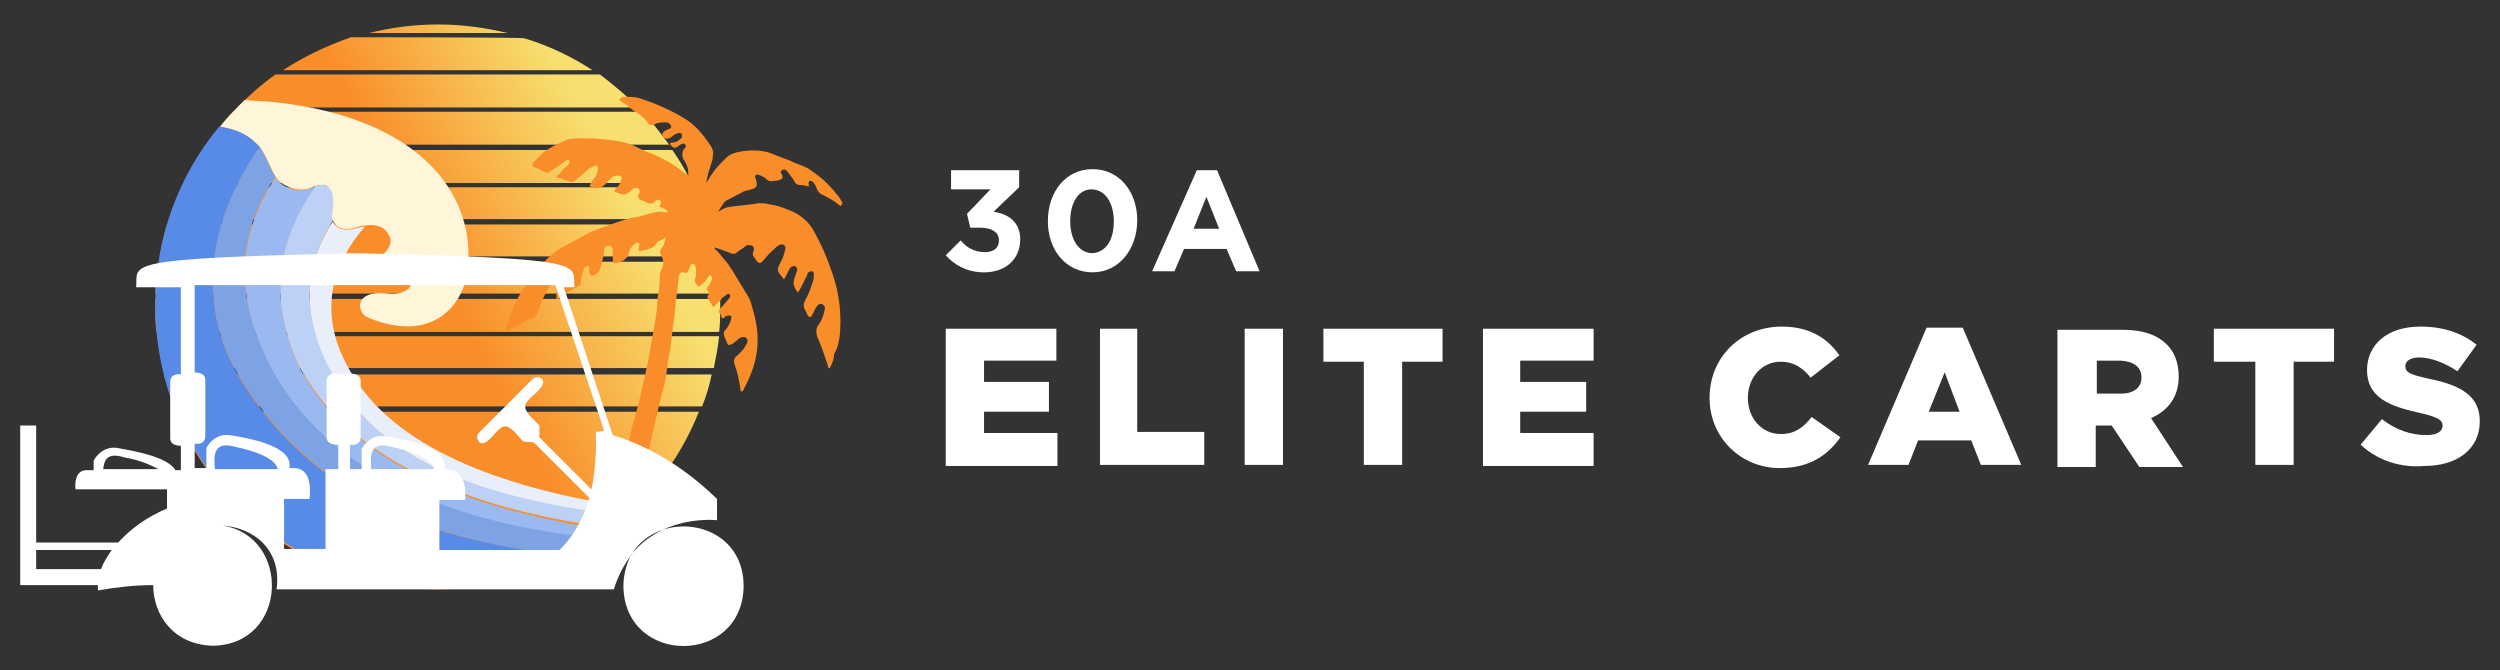 <?xml version="1.0" encoding="utf-8"?>
<!-- Generator: Adobe Illustrator 26.3.1, SVG Export Plug-In . SVG Version: 6.00 Build 0)  -->
<svg version="1.1" id="Layer_1" xmlns="http://www.w3.org/2000/svg" xmlns:xlink="http://www.w3.org/1999/xlink" x="0px" y="0px"
	 viewBox="0 0 235 63" style="enable-background:new 0 0 235 63;" xml:space="preserve">
<rect x="0" y="0" width="235" height="63" fill="#333333" stroke="none"/>
<style type="text/css">
	.st0{fill:url(#SVGID_1_);}
	.st1{fill:url(#SVGID_00000101824700683191858420000011663921291945943173_);}
	.st2{fill:url(#SVGID_00000003063987058548488580000005105736994853632399_);}
	.st3{fill:url(#SVGID_00000049187856572369887820000009792838285971854231_);}
	.st4{fill:url(#SVGID_00000066508440991386225260000010470346860802941056_);}
	.st5{fill:url(#SVGID_00000143619480019064404310000017023612212001965700_);}
	.st6{fill:url(#SVGID_00000170956886688747146080000007820511733309490074_);}
	.st7{fill:url(#SVGID_00000114063205124134889730000003502062920323945129_);}
	.st8{fill:url(#SVGID_00000054227715340761316300000012903592095405281424_);}
	.st9{fill:url(#SVGID_00000025409437682835276350000007031565200569946504_);}
	.st10{fill:url(#SVGID_00000098915340408520801250000014711901033722396323_);}
	.st11{fill:url(#SVGID_00000103979748111050705990000004931569191178631318_);}
	.st12{fill:#E9EFFA;}
	.st13{fill:#BCD1F5;}
	.st14{fill:#9AB9F1;}
	.st15{fill:#7EA3E5;}
	.st16{fill:#578BE7;}
	.st17{fill:#FFF6D9;}
	.st18{fill:#F98D29;}
	.st19{fill:#FFFFFF;}
</style>
<g>
	<g>
		
			<linearGradient id="SVGID_1_" gradientUnits="userSpaceOnUse" x1="21.219" y1="591.579" x2="63.486" y2="569.105" gradientTransform="matrix(1 0 0 1 0 -548)">
			<stop  offset="0.543" style="stop-color:#F98D29"/>
			<stop  offset="0.94" style="stop-color:#F7E070"/>
		</linearGradient>
		<path class="st0" d="M14.8,31.6c0.1,1,0.3,2,0.5,3h51.8c0.2-1,0.4-2,0.5-3H14.8z"/>
		
			<linearGradient id="SVGID_00000163064201288255956800000006984559725907067837_" gradientUnits="userSpaceOnUse" x1="22.628" y1="594.296" x2="64.896" y2="571.822" gradientTransform="matrix(1 0 0 1 0 -548)">
			<stop  offset="0.543" style="stop-color:#F98D29"/>
			<stop  offset="0.94" style="stop-color:#F7E070"/>
		</linearGradient>
		<path style="fill:url(#SVGID_00000163064201288255956800000006984559725907067837_);" d="M66,38.2c0.4-1,0.7-2,0.9-3H15.4
			c0.3,1,0.6,2.1,1,3H66z"/>
		
			<linearGradient id="SVGID_00000046322460015558917000000003578514058763678597_" gradientUnits="userSpaceOnUse" x1="18.439" y1="586.216" x2="60.706" y2="563.743" gradientTransform="matrix(1 0 0 1 0 -548)">
			<stop  offset="0.543" style="stop-color:#F98D29"/>
			<stop  offset="0.94" style="stop-color:#F7E070"/>
		</linearGradient>
		<path style="fill:url(#SVGID_00000046322460015558917000000003578514058763678597_);" d="M14.9,24.6c-0.2,1-0.3,2-0.3,3h53
			c0-1-0.1-2-0.3-3H14.9z"/>
		
			<linearGradient id="SVGID_00000175290980803021241820000000625733062556577413_" gradientUnits="userSpaceOnUse" x1="19.876" y1="588.922" x2="62.143" y2="566.449" gradientTransform="matrix(1 0 0 1 0 -548)">
			<stop  offset="0.543" style="stop-color:#F98D29"/>
			<stop  offset="0.94" style="stop-color:#F7E070"/>
		</linearGradient>
		<path style="fill:url(#SVGID_00000175290980803021241820000000625733062556577413_);" d="M14.6,28.8c0,0.8,0,1.6,0.1,2.4h52.9
			c0.1-0.8,0.1-1.6,0.1-2.4c0-0.2,0-0.4,0-0.7H14.6C14.6,28.4,14.6,28.6,14.6,28.8z"/>
		
			<linearGradient id="SVGID_00000031176869504523031580000008336096178068743579_" gradientUnits="userSpaceOnUse" x1="11.682" y1="573.163" x2="53.924" y2="550.702" gradientTransform="matrix(1 0 0 1 0 -548)">
			<stop  offset="0.543" style="stop-color:#F98D29"/>
			<stop  offset="0.94" style="stop-color:#F7E070"/>
		</linearGradient>
		<path style="fill:url(#SVGID_00000031176869504523031580000008336096178068743579_);" d="M22.3,10.1H60C58.9,9,57.7,8,56.4,7H25.9
			C24.6,7.9,23.4,9,22.3,10.1z"/>
		
			<linearGradient id="SVGID_00000041261156524950950090000003909415407266774432_" gradientUnits="userSpaceOnUse" x1="9.095" y1="568.158" x2="51.337" y2="545.698" gradientTransform="matrix(1 0 0 1 0 -548)">
			<stop  offset="0.543" style="stop-color:#F98D29"/>
			<stop  offset="0.94" style="stop-color:#F7E070"/>
		</linearGradient>
		<path style="fill:url(#SVGID_00000041261156524950950090000003909415407266774432_);" d="M47.7,3.1c-2.1-0.5-4.3-0.8-6.5-0.8
			c-2.3,0-4.5,0.3-6.5,0.8H47.7z"/>
		
			<linearGradient id="SVGID_00000165938190578883400590000001030244072106433464_" gradientUnits="userSpaceOnUse" x1="12.984" y1="575.678" x2="55.226" y2="553.218" gradientTransform="matrix(1 0 0 1 0 -548)">
			<stop  offset="0.543" style="stop-color:#F98D29"/>
			<stop  offset="0.94" style="stop-color:#F7E070"/>
		</linearGradient>
		<path style="fill:url(#SVGID_00000165938190578883400590000001030244072106433464_);" d="M21.9,10.5c-0.9,0.9-1.7,2-2.5,3.1h43.5
			c-0.8-1.1-1.6-2.1-2.5-3.1H21.9z"/>
		
			<linearGradient id="SVGID_00000032609922382252524930000016650125549368804006_" gradientUnits="userSpaceOnUse" x1="10.481" y1="570.834" x2="52.723" y2="548.374" gradientTransform="matrix(1 0 0 1 0 -548)">
			<stop  offset="0.543" style="stop-color:#F98D29"/>
			<stop  offset="0.94" style="stop-color:#F7E070"/>
		</linearGradient>
		<path style="fill:url(#SVGID_00000032609922382252524930000016650125549368804006_);" d="M33,3.5c-2.3,0.8-4.4,1.8-6.4,3.1h29.1
			c-2-1.3-4.1-2.3-6.4-3C49.3,3.5,33,3.5,33,3.5z"/>
		
			<linearGradient id="SVGID_00000173844467317042307250000003530831719870357413_" gradientUnits="userSpaceOnUse" x1="24.998" y1="598.81" x2="67.261" y2="576.337" gradientTransform="matrix(1 0 0 1 0 -548)">
			<stop  offset="0.543" style="stop-color:#F98D29"/>
			<stop  offset="0.94" style="stop-color:#F7E070"/>
		</linearGradient>
		<path style="fill:url(#SVGID_00000173844467317042307250000003530831719870357413_);" d="M16.5,38.7c3.9,9.8,13.5,16.7,24.6,16.7
			s20.7-6.9,24.6-16.7H16.5z"/>
		
			<linearGradient id="SVGID_00000151531063709427065600000007772184796657111478_" gradientUnits="userSpaceOnUse" x1="14.369" y1="578.356" x2="56.617" y2="555.892" gradientTransform="matrix(1 0 0 1 0 -548)">
			<stop  offset="0.543" style="stop-color:#F98D29"/>
			<stop  offset="0.94" style="stop-color:#F7E070"/>
		</linearGradient>
		<path style="fill:url(#SVGID_00000151531063709427065600000007772184796657111478_);" d="M19.1,14.1c-0.6,1-1.2,2-1.8,3.1H65
			c-0.5-1.1-1.1-2.1-1.8-3.1H19.1z"/>
		
			<linearGradient id="SVGID_00000011004184325606324640000001545753026927858588_" gradientUnits="userSpaceOnUse" x1="17.071" y1="583.577" x2="59.338" y2="561.103" gradientTransform="matrix(1 0 0 1 0 -548)">
			<stop  offset="0.543" style="stop-color:#F98D29"/>
			<stop  offset="0.94" style="stop-color:#F7E070"/>
		</linearGradient>
		<path style="fill:url(#SVGID_00000011004184325606324640000001545753026927858588_);" d="M15.7,21.1c-0.3,1-0.5,2-0.7,3h52.3
			c-0.2-1-0.4-2.1-0.7-3H15.7z"/>
		
			<linearGradient id="SVGID_00000013896372015377971200000008599292356303572890_" gradientUnits="userSpaceOnUse" x1="15.702" y1="580.937" x2="57.971" y2="558.463" gradientTransform="matrix(1 0 0 1 0 -548)">
			<stop  offset="0.543" style="stop-color:#F98D29"/>
			<stop  offset="0.94" style="stop-color:#F7E070"/>
		</linearGradient>
		<path style="fill:url(#SVGID_00000013896372015377971200000008599292356303572890_);" d="M17.1,17.6c-0.5,1-0.9,2-1.2,3h50.5
			c-0.3-1-0.7-2.1-1.2-3H17.1z"/>
	</g>
	<g>
		<path class="st12" d="M33.3,35.5c-4-6.2-1.7-11.1,1-14.2c-0.3,0-0.5,0.1-0.6,0.1c-0.3,0.1-2,0.6-2.4-0.6
			c-2.3,3.5-3.4,8.3-0.2,14.2c4.8,8.7,14.7,11.9,27.7,13.7c0.3-0.3,0.6-0.6,1-0.9C48,46.1,37.7,42.5,33.3,35.5z"/>
		<path class="st13" d="M31.1,34.9C27.9,29,29,24.3,31.3,20.7c0-0.1-0.1-0.3-0.1-0.5c0.1-0.4,0.6-2.2-0.5-2.7
			c-0.4-0.2-0.7-0.1-1.1,0c-2.7,3.8-4.7,9.3-1.9,16c0.2,0.5,0.5,1.1,0.8,1.6c0,0,0,0.1,0.1,0.1c4.5,7.9,15.5,12.8,28.9,14.4
			c0.5-0.3,0.9-0.7,1.3-1.1C45.8,46.9,35.8,43.7,31.1,34.9z"/>
		<path class="st14" d="M28.6,35.3c0,0,0-0.1-0.1-0.1c-0.3-0.5-0.5-1-0.8-1.6c-2.8-6.8-0.8-12.2,1.9-16c-0.8,0.2-1.7,0.6-3-0.2
			c-0.3-0.2-0.5-0.4-0.7-0.7c-2.5,3.7-4.2,8.9-1.5,15.6c0.3,0.7,0.6,1.3,0.9,2c0,0,0.1,0.1,0.1,0.2c4.6,8.7,14.5,14.4,30.7,16.3
			c0.5-0.3,0.9-0.6,1.3-1C44.1,48.1,33,43.2,28.6,35.3z"/>
		<path class="st15" d="M25.4,34.4c0,0-0.1-0.1-0.1-0.2c-0.3-0.6-0.6-1.3-0.9-2c-2.8-6.7-1-12,1.5-15.6c-0.6-0.8-0.8-1.9-1.5-2.8
			c-3.6,5.1-7.1,13.7-1.4,22.4c6.2,9.6,16.2,14.5,30.3,16.1c1-0.5,1.9-1.1,2.8-1.7C39.9,48.9,30,43.1,25.4,34.4z"/>
		<path class="st16" d="M23,36.3c-5.7-8.8-2.2-17.3,1.4-22.5c-0.6-0.9-1.7-1.6-3.8-1.9c-3.8,4.6-6,10.4-6,16.8
			c0,14.7,11.9,26.5,26.5,26.5c4.4,0,8.5-1.1,12.2-3C39.2,50.8,29.2,45.9,23,36.3z"/>
		<path class="st17" d="M24.4,13.8c0.7,0.9,1,2,1.5,2.8c0.2,0.3,0.4,0.5,0.7,0.7c1.4,0.8,2.3,0.5,3,0.2c0.4-0.1,0.8-0.2,1.1,0
			c1,0.5,0.5,2.4,0.5,2.7c0,0.2,0,0.4,0.1,0.5c0.4,1.2,2,0.8,2.4,0.6c0.1,0,0.3-0.1,0.6-0.1c0.7-0.1,1.7-0.1,2.2,0.8
			c0.4,0.6,0.3,1.3-0.9,2.3c-1.2,0.9,0.6,1.9,1.3,1.5c1.2-0.6,1.8,0.2,1.8,0.6c0,1.2-1.7,1.3-2.2,1.2c-3.5-0.4-2.9,2-1.8,2.3
			c6,2.4,8.6-1.3,9.1-3.7c1.3-6.2-2.5-14.9-18-16.6c-0.9-0.1-1.9-0.1-2.8-0.2c-0.8,0.8-1.6,1.6-2.3,2.5C22.7,12.2,23.7,13,24.4,13.8
			z"/>
	</g>
	<g>
		<path class="st18" d="M79,30.2c0-1.7-0.3-3.3-0.9-4.9c-0.4-1.2-0.9-2.3-1.5-3.4c-0.5-1-1.3-1.7-2.3-2.1c-0.7-0.3-1.3-0.5-2-0.6
			c-0.3-0.1-0.7-0.1-1-0.1c-1,0.2-2,0.2-3,0.4c-0.1,0-0.8,0.4-0.8,0.4s0.5-0.8,0.6-0.9s0.2-0.2,0.3-0.2c0.5-0.3,1-0.5,1.5-0.8
			c0.2-0.1,0.5-0.1,0.7-0.2c0.5-0.1,0.6-0.3,0.5-0.8c0-0.2-0.2-0.3-0.1-0.5c0.2-0.2,0.4,0,0.5,0c0.2,0.1,0.4,0.2,0.5,0.3
			c0.2,0.2,0.4,0.3,0.7,0.2c0.2,0,0.4,0,0.6-0.1c0.3-0.1,0.3-0.2,0.2-0.5c-0.1-0.1-0.2-0.3,0-0.4s0.3-0.1,0.5,0.1
			c0.2,0.3,0.5,0.6,0.7,1c0.1,0.2,0.3,0.3,0.6,0.3c0.2,0,0.3,0,0.5,0.1c0.2,0,0.3,0.1,0.2-0.2c0-0.1,0-0.2,0.1-0.3
			c0.1,0,0.2,0,0.3,0.1c0.2,0.2,0.3,0.4,0.4,0.7c0.1,0.2,0.2,0.3,0.3,0.4c0.6,0.3,1.2,0.6,1.7,1c0.1,0.1,0.2,0.2,0.3,0.1
			c0.1-0.1,0.1-0.3,0-0.4c-0.1-0.2-0.3-0.5-0.5-0.7c-0.7-0.9-1.5-1.6-2.4-2.2c-0.4-0.3-1-0.5-1.5-0.7c-0.6-0.3-1.3-0.5-2-0.8
			c-0.9-0.4-1.9-0.4-2.8-0.3c-0.6,0.1-1.3,0.2-1.8,0.8c-0.4,0.4-0.9,0.9-1.2,1.4c-0.1,0.1-0.3,0.5-0.5,0.8c0.1-0.8,0.2-1,0.3-1.3
			c0.1-0.4,0.3-0.8,0.3-1.2c0.1-0.4,0-0.7-0.2-1c-0.6-0.9-1.3-1.8-2.2-2.4c-1.4-0.9-3-1.6-4.6-2.1c-0.4-0.1-0.9-0.1-1.4-0.1
			c-0.2,0-0.2,0.1-0.4,0.3c0.4,0.3,0.8,0.5,1.1,0.8c0.5,0.4,1,0.6,1.4,1.1c0,0,0,0,0.1,0.1c0.2,0.5,0.6,0.4,0.9,0.2
			c0.3-0.1,0.6-0.1,0.9-0.1c0.1,0,0.2,0,0.3,0.1s0.2,0.2,0.2,0.3s-0.1,0.2-0.2,0.2c-0.1,0.1-0.3,0.1-0.4,0.2
			c-0.2,0.1-0.3,0.3-0.2,0.5s0.4,0.3,0.6,0.2c0.2-0.1,0.4-0.3,0.6-0.4c0.1,0,0.2-0.1,0.3-0.1c0.1,0,0.3,0,0.3,0.2s0,0.3-0.2,0.4
			c-0.2,0.2-0.4,0.3-0.7,0.3c-0.1,0-0.2,0-0.2,0.1s0,0.1,0.1,0.2c0.2,0.2,0.4,0.3,0.7,0c0.1-0.1,0.2-0.1,0.4-0.2
			c0.1,0,0.2,0,0.2,0.1c0.1,0.1,0.1,0.2,0,0.3l0,0c-0.3,0.3-0.3,0.6-0.2,1c0.5,0.7,0.5,1.1,0.5,1.6c-0.5-0.3-0.9-0.7-1.4-1
			c-0.6-0.4-1.2-0.7-1.9-1c-0.5-0.2-1.1-0.4-1.6-0.7c-1-0.5-2-0.6-3-0.7C56,13,55.2,13,54.3,13c-0.5,0-1,0.1-1.4,0.3
			c-0.6,0.3-1.3,0.6-1.9,1.1c-0.3,0.3-0.6,0.6-0.9,0.9c-0.1,0.2-0.1,0.3,0.1,0.4c0.4,0.2,0.7,0.3,1.1,0.5c0.2,0.1,0.3,0,0.4-0.1
			c0.5-0.3,1-0.6,1.5-1c0.1-0.1,0.2-0.2,0.3,0c0.1,0.1,0,0.3-0.1,0.4c-0.2,0.2-0.5,0.4-0.7,0.7c-0.1,0.1-0.2,0.2-0.3,0.3
			c-0.1,0.1-0.1,0.2,0,0.2c0.5,0.1,0.9,0.3,1.3,0.4c0.1,0,0.2,0,0.3-0.1c0.4-0.3,0.8-0.6,1.2-1c0.2-0.2,0.4-0.3,0.7-0.4
			c0.2-0.1,0.3,0,0.3,0.2c0,0.3-0.1,0.5-0.2,0.8c-0.2,0.2-0.4,0.5-0.5,0.7c-0.1,0.1-0.1,0.2,0.1,0.3c0.5,0.2,1,0.1,1.4-0.4
			c0.1-0.1,0.3-0.3,0.4-0.4c0.2-0.3,0.5-0.3,0.8-0.3c0.2,0,0.3,0.2,0.2,0.4c-0.1,0.3-0.2,0.6-0.5,0.8C57.7,18,57.7,18,58,18.1
			c0.4,0.2,0.8,0.3,1.2-0.1c0.1-0.1,0.3-0.2,0.4-0.3c0.1-0.1,0.2-0.1,0.4,0c0.1,0.1,0.2,0.3,0.1,0.4c-0.3,0.5,0,0.7,0.4,0.8
			c0.1,0,0.2,0.1,0.2,0.1c0.3,0.2,0.6,0.2,0.9-0.1c0.1-0.1,0.3-0.2,0.4-0.1c0.1,0.1,0.2,0.2,0.1,0.4c-0.2,0.2-0.1,0.3,0.1,0.3
			c0.2,0.1,0.4,0.2,0.6,0.4c-0.3,0.1-0.5,0-0.7,0c-0.8,0-1.5,0.4-2.3,0.5c-1.2,0.2-2.3,0.7-3.5,1.1c-0.6,0.2-1.2,0.5-1.7,0.8
			c-0.4,0.2-0.8,0.5-1.3,0.7c-1,0.5-1.8,1.2-2.5,2c-0.8,0.9-1.4,1.8-2,2.8c-0.3,0.5-0.5,1-0.7,1.5s-0.4,1-0.5,1.5
			c0,0.1-0.1,0.2,0,0.3c0.1,0.1,0.2,0,0.3-0.1c0.4-0.2,0.9-0.5,1.3-0.7c0.2-0.1,0.4-0.3,0.7-0.3c0.4-0.1,0.6-0.4,0.7-0.8
			c0.3-0.9,0.7-1.7,1.1-2.4c0.1-0.2,0.2-0.4,0.4-0.5s0.3-0.1,0.3,0.1c0,0.4,0,0.8-0.1,1.2c0,0.1,0,0.2,0,0.3c0,0.1,0,0.2,0.1,0.2
			c0.1,0.1,0.1,0,0.2-0.1c0.5-0.4,1-0.7,1.6-1c0.4-0.2,0.4-0.2,0.4-0.6s0.2-0.8,0.3-1.2c0.1-0.1,0.2-0.2,0.3-0.2
			c0.2,0,0.2,0.1,0.2,0.2c0,0,0,0.1,0,0.2c0,0.2,0,0.5,0.3,0.5s0.6-0.3,0.7-0.6c0.2-0.6,0.3-1.1,0.4-1.7c0-0.4,0.1-0.4,0.4-0.5
			c0.3,0,0.3,0.1,0.4,0.4c0,0.3,0,0.6,0,0.8c0,0.4,0.1,0.5,0.4,0.4c0.3-0.1,0.6-0.1,0.8-0.4c0.2-0.1,0.3-0.3,0.3-0.5
			c0.1-0.4,0.3-0.7,0.6-0.9c0.1-0.1,0.2-0.1,0.3-0.1c0.1,0.1,0.1,0.2,0.1,0.3c0,0.2-0.2,0.4,0,0.5c0.1,0.1,0.3-0.1,0.5-0.1
			c0.1,0,0.3-0.1,0.4-0.1c0.3-0.1,0.5-0.2,0.7-0.5c0.1-0.1,0.2-0.3,0.4-0.3c0.1,0,0.5-0.3,0.5-0.3s-0.2,0.6-0.2,0.7
			s-0.1,0.1-0.1,0.2c-0.3,0.3-0.3,0.6-0.1,0.9c0.2,0.4,0.2,0.8,0,1.2C62,25.6,62,26,62,26.3c0,0.6-0.1,1.2-0.2,1.8
			c0,1.2-0.3,2.5-0.5,3.7c-0.2,1.2-0.4,2.4-0.7,3.6c-0.3,1.4-0.6,2.7-1,4.1c-0.3,1-0.5,2-0.7,2.9c-0.2,0.7-0.4,1.4-0.7,2.1
			c-0.3,0.7-0.5,1.4-0.7,2c-0.4,1.3-1,2.6-1.6,3.9c-0.2,0.5-0.5,1-0.7,1.5c0,0.1-0.1,0.2-0.1,0.2c0.9-0.1,1.8,0.2,2.5,0.7
			c0.5-1,0.8-2.1,1.1-3.1c0.3-0.7,0.5-1.5,0.8-2.2c0.6-1.6,1-3.3,1.4-4.9c0.3-1.1,0.5-2.3,0.8-3.4c0.2-0.9,0.4-1.9,0.7-2.8
			c0.2-0.8,0.3-1.7,0.4-2.5c0.3-1.4,0.4-2.9,0.6-4.3c0.1-1.2,0.3-2.4,0.4-3.5c0-0.1,0-0.2,0.1-0.3c0-0.2,0.1-0.2,0.3-0.2
			c0.4,0.1,0.4,0.1,0.6-0.4c0.1-0.2,0.1-0.4,0.3-0.4c0.2,0,0.3,0.2,0.3,0.4c0.1,0.3,0,0.5,0,0.8c0,0.1-0.1,0.2-0.1,0.3
			c0,0.3,0.2,0.5,0.3,0.6c0.1,0.1,0.3-0.1,0.4-0.2c0.2-0.2,0.4-0.3,0.5-0.6c0.1-0.1,0.2-0.3,0.3-0.2c0.1,0.1,0.2,0.2,0.1,0.4
			c-0.1,0.3-0.3,0.6-0.5,0.9c0.3,0.3,0.3,0.4,0.2,0.5s-0.1,0.1-0.1,0.2c0.1,0.3,0.3,0.6,0.5,0.9c0.1,0.1,0.2,0,0.2-0.1
			c0.2-0.2,0.5-0.4,0.7-0.7c0.1-0.1,0.3-0.2,0.4-0.3c0.1-0.1,0.2-0.1,0.3,0c0.1,0.1,0,0.3-0.1,0.4c-0.3,0.3-0.5,0.6-0.8,0.9
			c-0.1,0.1-0.2,0.3-0.1,0.4c0,0,0,0,0.1,0.1s0.1,0.4,0.2,0.4c0.2,0.1,0.2-0.2,0.4-0.2c0.1,0,0.3-0.1,0.4,0s0,0.3,0,0.4
			c-0.1,0.3-0.3,0.7-0.5,0.9c-0.2,0.2-0.2,0.4-0.1,0.7c0.1,0.1,0.1,0.3,0.2,0.4c0.1,0.4,0.2,0.4,0.6,0.2c0.2-0.2,0.4-0.3,0.6-0.5
			c0.1-0.1,0.2-0.1,0.3-0.1c0.3-0.1,0.6,0.2,0.4,0.6c-0.1,0.2-0.2,0.3-0.3,0.5c-0.2,0.2-0.4,0.5-0.7,0.7C69,33.7,69,33.8,69,34.1
			c0.3,0.8,0.5,1.7,0.6,2.5c0,0.1,0,0.2,0.1,0.2s0.2-0.1,0.2-0.2c0.7-1.3,1.2-2.6,1.3-4.1c0.1-1.4-0.2-2.7-0.6-4
			c-0.1-0.4-0.3-0.7-0.5-1c-0.5-0.8-1-1.7-1.6-2.6c-0.3-0.4-0.6-0.7-0.9-1.1c-0.1-0.1-0.2-0.3-0.7-0.6c0.5,0.1,1.3,0.4,1.8,0.6
			c0.2,0.1,0.4,0.1,0.6-0.1s0.5-0.3,0.7-0.5s0.4-0.2,0.7-0.1c0.2,0.1,0.2,0.4,0.1,0.6s0,0.4,0.1,0.5c0.5,0.7,0.5,0.7,1.1,0
			c0.3-0.4,0.7-0.7,1-1c0.1-0.1,0.2-0.1,0.3-0.2c0.4-0.1,0.6,0.1,0.5,0.5s-0.2,0.8-0.4,1.1C73,25.4,73,25.4,73.5,26
			c0.2,0.3,0.2,0.3,0.4-0.1c0.1-0.2,0.2-0.4,0.3-0.6c0.1-0.2,0.3-0.3,0.5-0.3c0.2,0.1,0.3,0.3,0.2,0.5s-0.1,0.4-0.2,0.6
			c-0.2,0.5-0.1,0.9,0.3,1.4c0.3-0.4,0.5-0.9,0.7-1.3c0.1-0.2,0.2-0.3,0.2-0.5c0.1-0.1,0.2-0.2,0.4-0.2s0.2,0.2,0.2,0.3
			c0,0.2,0,0.5-0.1,0.7c-0.2,0.6-0.4,1.2-0.7,1.7c-0.2,0.4-0.2,0.6,0,1c0.1,0.1,0.1,0.2,0.2,0.4c0.2,0.3,0.3,0.3,0.5-0.1
			c0.1-0.2,0.2-0.4,0.3-0.6c0.2-0.3,0.4-0.4,0.6-0.3s0.3,0.3,0.2,0.6c-0.1,0.5-0.3,1-0.6,1.4c-0.2,0.3-0.2,0.6-0.1,1
			c0.4,0.9,0.7,1.8,1,2.7c0,0.1,0,0.3,0.2,0.3c0.2-0.4,0.4-0.8,0.4-1.3C78.9,32.5,79,31.3,79,30.2z"/>
	</g>
	<path class="st19" d="M62.3,49.8c2.6-1.2,5.1-0.9,5.1-0.9v-2c-4-3.9-7.8-5.4-9.8-6L53,27h1c-0.2-2.2,1.8-2.7-20.6-3.2
		c-22.5,0.5-20.4,1-20.6,3.2H17v8.2c-0.5-0.1-1,0.1-1,0.7v5.3c0,0.6,0.6,0.7,1,0.7v2.3h-0.5c-0.8-1.3-3.9-1.8-5.5-2.1
		c-1.5-0.2-2.2,1.2-2.2,1.2s0,0.5,0,0.9H8.1c-0.9,0-1.1,1-1,1.8h8.6v1.8c-1.9,0.8-3.4,1.9-4.6,3.2H3.4V40H1.9v15h7.3
		c0,0.2,0,0.3,0,0.5c1.7-0.3,3.5-0.5,5.2-0.5c0,2.8,1.9,5.6,5.6,5.7c7.1-0.1,7.4-10.3,0.9-11.3c2.9,0.2,5.6,2.2,5.1,6h31.7
		c0.4-1.3,1-2.4,1.7-3.3C60,51,61.1,50.2,62.3,49.8z M9.7,44.1c0.1-0.9,0.4-1.6,2-1.1c1.7,0.3,2.6,0.8,3.2,1.1H9.7z M9.5,53.5H3.4
		v-1.8h7.1C10.1,52.3,9.7,52.9,9.5,53.5z M20.2,44.1c-0.1-1.2-0.2-2.7,1.9-2.1c3.3,0.7,3.9,1.6,4,2.1C24.6,44.1,22,44.1,20.2,44.1z
		 M34.9,44.1c-0.1-1.2-0.2-2.7,1.9-2.1c3.3,0.7,3.9,1.6,4,2.1C39.4,44.1,36.7,44.1,34.9,44.1z M55.6,46l-4.9-4.9V40
		c-0.4-0.5-1.9-1.5-1.1-2.3c0.2-0.4,2-1.5,1.3-2.1c-0.2-0.2-0.5-0.2-0.8,0L45,40.7c-0.2,0.2-0.2,0.5,0,0.8c0.6,0.7,1.6-1,2-1.2
		c0.8-0.8,1.7,0.8,2.2,1.2l1,0.1l5.2,5.2c-0.8,2.7-2,4.1-2.8,4.9H41.3V47h2.4c0.2-1.3-0.2-2.9-1.8-2.9c0,0,0,0-0.1,0
		c0.4-2.1-3.8-2.8-5.6-3.1c-1.5-0.2-2.2,1.2-2.2,1.2v1.9c-0.7,0-1.1,0-1.1,0v-2.3c0.5,0.1,1-0.1,1-0.7v-5.3c0-1.1-2-0.5-2.5-0.7
		c-0.4,0-0.7,0.3-0.7,0.7v5.3c0,0.6,0.6,0.7,1.1,0.7v2.3h-1.2v7.5h-3.9v-4.7h2.4c0.1-1.1,0.1-2.9-1.5-2.9c0,0-0.1,0-0.4,0
		c0.4-2.1-3.8-2.8-5.6-3.1c-1.5-0.2-2.2,1.2-2.2,1.2V44c-0.7,0-1.1,0-1.1,0v-2.3c0.5,0.1,1-0.1,1-0.7v-5.3c0-0.5-0.5-0.7-1-0.7v-8.2
		h33.9l4.6,13.7c-0.6,0.1-0.8,0.1-0.8,0.1C56.1,42.7,55.9,44.5,55.6,46z M69.9,55.1c-0.1,7.5-11.2,7.5-11.3,0c0-1.1,0.3-2.1,0.7-2.9
		c0.9-1.2,2-1.9,3-2.4C65.6,48.7,69.9,50.5,69.9,55.1z"/>
	<g>
		<g>
			<polygon class="st19" points="88.9,30.9 99.3,30.9 99.3,33.9 92.5,33.9 92.5,35.9 98.6,35.9 98.6,38.7 92.5,38.7 92.5,40.7 
				99.4,40.7 99.4,43.8 88.9,43.8 			"/>
			<polygon class="st19" points="103.4,30.9 106.9,30.9 106.9,40.6 113.2,40.6 113.2,43.7 103.4,43.7 			"/>
			<rect x="117" y="30.9" class="st19" width="3.6" height="12.8"/>
			<polygon class="st19" points="128.2,34 124.4,34 124.4,30.9 135.6,30.9 135.6,34 131.8,34 131.8,43.7 128.2,43.7 			"/>
			<polygon class="st19" points="139.4,30.9 149.8,30.9 149.8,33.9 142.9,33.9 142.9,35.9 149.1,35.9 149.1,38.7 142.9,38.7 
				142.9,40.7 149.8,40.7 149.8,43.8 139.4,43.8 			"/>
		</g>
		<g>
			<path class="st19" d="M160.7,37.4L160.7,37.4c0-3.8,2.9-6.7,6.8-6.7c2.6,0,4.3,1.1,5.4,2.7l-2.7,2.1c-0.7-0.9-1.6-1.5-2.8-1.5
				c-1.8,0-3.1,1.5-3.1,3.4l0,0c0,1.9,1.3,3.4,3.1,3.4c1.3,0,2.1-0.6,2.9-1.6l2.7,1.9c-1.2,1.7-2.9,2.9-5.7,2.9
				C163.7,44,160.7,41.2,160.7,37.4z"/>
			<path class="st19" d="M184.5,30.8h-3.4l-5.5,12.9h3.8l0.9-2.3h5l0.9,2.3h3.8L184.5,30.8z M181.3,38.7l1.5-3.7l1.4,3.7H181.3z"/>
			<path class="st19" d="M202.2,39.3c1.6-0.7,2.6-2,2.6-3.9l0,0c0-1.3-0.4-2.3-1.1-3c-0.9-0.9-2.2-1.4-4.2-1.4h-6.1v12.9h3.6V40h1.5
				l0,0l2.6,3.9h4.1L202.2,39.3z M201.3,35.5c0,0.9-0.7,1.5-1.9,1.5h-2.3v-3.1h2.3C200.6,34,201.3,34.5,201.3,35.5L201.3,35.5z"/>
			<polygon class="st19" points="212,34 208.1,34 208.1,30.9 219.4,30.9 219.4,34 215.6,34 215.6,43.7 212,43.7 			"/>
			<path class="st19" d="M221.9,41.8l2-2.4c1.3,1,2.7,1.5,4.2,1.5c0.9,0,1.5-0.3,1.5-0.9l0,0c0-0.5-0.4-0.8-2.2-1.2
				c-2.7-0.6-4.9-1.4-4.9-4l0,0c0-2.4,1.9-4.1,5-4.1c2.2,0,3.9,0.6,5.3,1.7l-1.8,2.5c-1.2-0.8-2.5-1.3-3.6-1.3
				c-0.9,0-1.3,0.4-1.3,0.8l0,0c0,0.6,0.4,0.8,2.2,1.2c3,0.6,4.8,1.6,4.8,4l0,0c0,2.6-2.1,4.2-5.2,4.2
				C225.7,44,223.5,43.3,221.9,41.8z"/>
		</g>
	</g>
	<g>
		<g>
			<path class="st19" d="M88.9,24l1.4-1.4c0.6,0.7,1.3,1.1,2.3,1.1c0.8,0,1.3-0.4,1.3-1.1v0c0-0.8-0.7-1.2-1.8-1.2h-0.9l-0.3-1.3
				l2.2-2.3h-3.7V16h6.4v1.6l-2.4,2.3c1.3,0.2,2.5,0.9,2.5,2.6v0c0,1.8-1.3,3.1-3.4,3.1C90.9,25.6,89.7,24.9,88.9,24z"/>
			<path class="st19" d="M98.5,20.8L98.5,20.8c0-2.8,1.7-4.9,4.2-4.9c2.5,0,4.2,2.1,4.2,4.8v0c0,2.7-1.7,4.9-4.2,4.9
				S98.5,23.5,98.5,20.8z M104.7,20.8L104.7,20.8c0-1.7-0.8-3-2.1-3c-1.2,0-2,1.2-2,3v0c0,1.7,0.8,3,2.1,3
				C104,23.7,104.7,22.5,104.7,20.8z"/>
			<path class="st19" d="M112.5,16h1.9l4,9.5h-2.2l-0.9-2.1h-4l-0.9,2.1h-2.1L112.5,16z M114.6,21.5l-1.2-3l-1.2,3H114.6z"/>
		</g>
	</g>
</g>
</svg>
